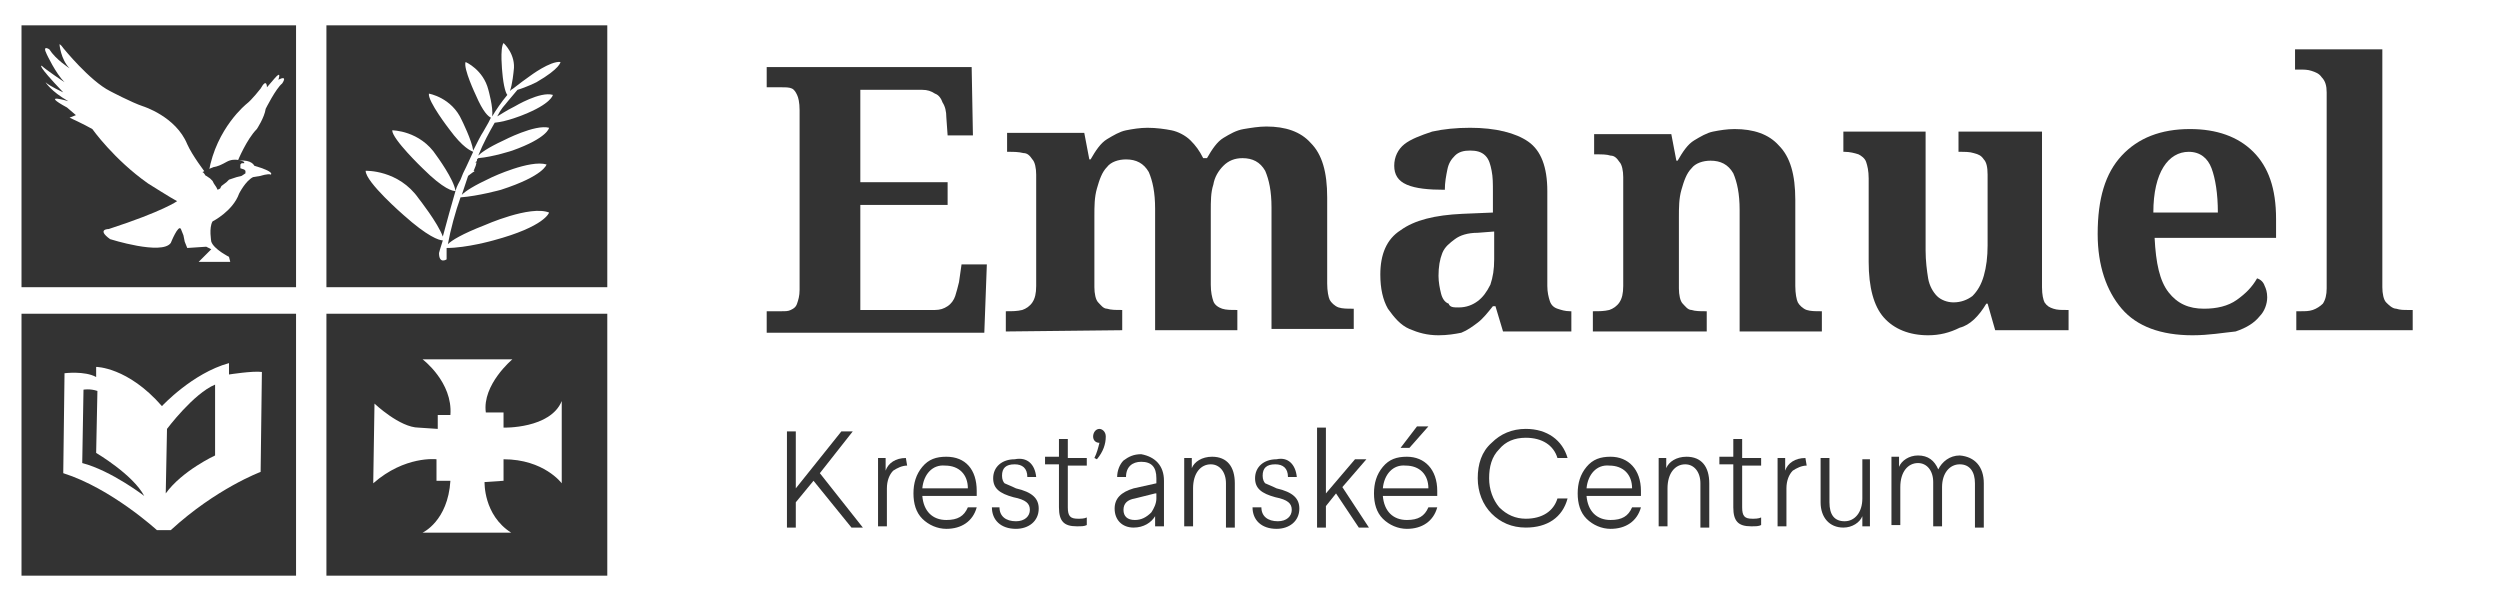 <svg xmlns="http://www.w3.org/2000/svg" xmlns:xlink="http://www.w3.org/1999/xlink" id="Layer_1" x="0px" y="0px" viewBox="0 0 197.6 48" style="enable-background:new 0 0 197.6 48;" xml:space="preserve"><style type="text/css">	.st0{fill:#333333;}</style><g>	<path class="st0" d="M16.3,13.9l0.3,0.2l0.2,0.2l0.1,0.2l0.2,0.3l0.1,0.2l0.2-0.1l0.1-0.2l0.4-0.3l0.2-0.2l0.6-0.2l0.4-0.1l0.3-0.2  v-0.2l-0.1-0.1L19,13.3V13l0.1-0.1h0.2v-0.1c0,0-0.7-0.4-1.4,0c-0.7,0.4-1,0.4-1,0.4l-0.5,0.2L16,13.6  C16.2,13.7,16.2,13.9,16.3,13.9"></path>	<path class="st0" d="M1.7,22.7h21.7V2H1.7V22.7z M3.3,5.2c0.3,0.3,1.8,1.3,1.8,1.3C4.4,5.8,3.7,4.3,3.7,4.3  C3.3,3.5,3.9,3.9,3.9,3.9c0.5,0.8,1.6,1.5,1.6,1.5C4.8,4.7,4.7,3.5,4.7,3.5s0.1,0,0.3,0.3l0,0c0,0,2.1,2.6,3.7,3.4  c0,0,1.7,0.9,2.6,1.2c0,0,2.6,0.8,3.5,3c0.4,0.9,1.4,2.2,1.4,2.2h0.3c0.6-3.5,3-5.4,3-5.4C19.9,7.9,20.6,7,20.6,7  c0.5-0.9,0.5-0.1,0.5-0.1l0.6-0.7C22.3,5.5,22,6.3,22,6.3c0.8-0.4,0.3,0.3,0.3,0.3c-0.5,0.4-1.3,2-1.3,2c-0.1,0.7-0.7,1.6-0.7,1.6  c-0.8,0.8-1.5,2.5-1.5,2.5h0.1c1-0.1,1.2,0.4,1.2,0.4c1.7,0.5,1.3,0.7,1.3,0.7c-0.2-0.1-0.8,0.1-0.8,0.1L20,14  c-0.6,0.3-1.1,1.3-1.1,1.3c-0.5,1.4-2.1,2.2-2.1,2.2c-0.3,0.5-0.1,1.6-0.1,1.6c0.2,0.6,1.4,1.2,1.4,1.2l0.1,0.4h-2.5l0.2-0.2  l0.8-0.8l-0.4-0.2l-1.5,0.1l-0.2-0.5l-0.1-0.5l-0.2-0.5c-0.2-0.4-0.8,1.1-0.8,1.1c-0.7,1-4.8-0.3-4.8-0.3c-1.1-0.8-0.1-0.8-0.1-0.8  c4.3-1.4,5.4-2.2,5.4-2.2c-0.4-0.2-2.3-1.4-2.3-1.4c-2.7-1.9-4.4-4.3-4.4-4.3C6.6,9.8,5.5,9.3,5.5,9.3L6,9.1L5.3,8.5  C3.1,7.3,5.4,8,5.4,8C4,7.2,3.6,6.5,3.6,6.5C3.9,6.8,5,7.3,5,7.3C2.8,5,3.3,5.2,3.3,5.2"></path>	<path class="st0" d="M25.8,22.7H48V2H25.8V22.7z M40.7,8.4c0,0,2-1.2,3-0.9c0,0-0.1,0.7-2.4,1.6c0,0-1.2,0.5-2.2,0.6  c-0.4,0.7-0.9,1.6-1.3,2.6c0.2-0.2,0.7-0.6,2-1.2c0,0,2.5-1.3,3.6-1c0,0-0.1,0.8-2.9,1.8c0,0-1.5,0.5-2.7,0.6l-0.1,0.1v-0.1v0.1  v0.1c0,0.1,0,0.1-0.1,0.2c0-0.1,0-0.1,0.1-0.2l-0.1,0.4l0,0l0,0l-0.2,0.5c0,0,0-0.1,0.1-0.1c0,0,0,0.1-0.1,0.1L37,13.9  c0,0-0.2,0.6-0.5,1.5c0.3-0.3,0.9-0.7,2.4-1.4c0,0,3-1.4,4.3-1c0,0-0.2,0.9-3.6,2c0,0-1.8,0.5-3.2,0.6c-0.4,1.1-0.8,2.6-1,3.7  c0.3-0.3,1.1-0.8,2.9-1.5c0,0,3.6-1.6,5.1-1c0,0-0.3,1.1-4.4,2.2c0,0-2.1,0.6-3.7,0.6c0,0.4,0,0.7,0,0.9c0,0-0.6,0.4-0.6-0.5  c0,0,0.1-0.4,0.3-1c-0.3,0-1.2-0.3-3.1-2c0,0-3-2.6-3-3.5c0,0,2.6-0.1,4.2,2.2c0,0,1.5,1.9,1.9,3c0.3-1.1,0.7-2.6,1-3.6  c-0.2,0-0.9-0.1-2.6-1.8c0,0-2.4-2.3-2.4-3c0,0,2.2,0,3.5,2c0,0,1.4,1.9,1.5,2.8c0.1-0.4,0.3-0.7,0.4-0.9l0.2-0.5  c0,0,0.4-0.8,0.8-1.7c-0.2-0.1-0.8-0.3-1.9-1.8c0,0-1.7-2.2-1.6-2.8c0,0,1.8,0.3,2.6,2.1c0,0,0.8,1.6,0.9,2.4  c0.3-0.6,0.6-1.2,0.8-1.5l0.4-0.7c0,0,0.1-0.2,0.2-0.4c-0.2-0.1-0.6-0.4-1.2-1.8c0,0-1-2.1-0.8-2.6c0,0,1.4,0.6,1.8,2.2  c0,0,0.4,1.4,0.3,2.1c0.3-0.5,0.7-1.1,1.2-1.7c-0.1-0.1-0.3-0.6-0.4-1.8c0,0-0.2-1.9,0.1-2.3c0,0,1,0.9,0.8,2.2  c0,0-0.1,1.1-0.3,1.6l0.1-0.1C40.6,7,40.9,6.7,41.9,6c0,0,1.6-1.2,2.4-1.1c0,0,0,0.5-1.9,1.6c0,0-0.8,0.4-1.5,0.6  c-0.6,0.7-1,1.2-1,1.2s-0.3,0.3-0.6,0.9C39.5,9.1,39.9,8.8,40.7,8.4"></path>	<path class="st0" d="M7.6,35.8l0.1-4.9c-0.6-0.2-1.1-0.1-1.1-0.1l-0.1,5.8c2.3,0.6,4.9,2.6,4.9,2.6C10.5,37.5,7.6,35.8,7.6,35.8"></path>	<path class="st0" d="M1.7,45.5h21.7V24.8H1.7V45.5z M5.1,29.5c0,0,1.6-0.2,2.5,0.3V29c0,0,2.5,0,5.2,3.1c0,0,2.4-2.6,5.3-3.4v0.9  c0,0,1.9-0.3,2.6-0.2l-0.1,7.9c0,0-3.5,1.3-7.1,4.6h-1.1c0,0-3.6-3.3-7.4-4.5L5.1,29.5z"></path>	<path class="st0" d="M17,36v-5.6c-1.7,0.7-3.8,3.5-3.8,3.5L13.1,39C14.4,37.2,17,36,17,36"></path>	<path class="st0" d="M25.8,45.5H48V24.8H25.8V45.5z M29.6,31.9c0,0,2,1.9,3.5,1.9l1.5,0.1v-1.1h1c0.2-2.6-2.2-4.4-2.2-4.4h7.1  c0,0-2.4,2-2.1,4.2h1.4v1.2c0,0,3.7,0.1,4.6-2.1v6.5c0,0-1.4-1.9-4.6-1.9V38l-1.5,0.1c0,0-0.1,2.6,2.1,4h-7c0,0,2-0.9,2.2-4.1h-1.1  v-1.7c0,0-2.5-0.3-5,1.9L29.6,31.9z"></path></g><g>	<g>		<path class="st0" d="M60.6,26.2v-1.6h1.2c0.3,0,0.5,0,0.7-0.1s0.4-0.2,0.5-0.5s0.2-0.6,0.2-1.1V8.7c0-0.6-0.1-1-0.2-1.2   S62.8,7.1,62.6,7s-0.5-0.1-0.8-0.1h-1.2V5.3h16.2l0.1,5.4h-2l-0.1-1.4c0-0.5-0.1-0.9-0.3-1.2c-0.1-0.3-0.3-0.6-0.6-0.7   c-0.3-0.2-0.6-0.3-1-0.3H68v7.3h6.9v1.8H68v8.3h5.9c0.4,0,0.7-0.1,1-0.3c0.3-0.2,0.5-0.5,0.6-0.8s0.2-0.7,0.3-1.1l0.2-1.4h2   l-0.2,5.4H60.6V26.2z"></path>		<path class="st0" d="M79.5,26.2v-1.6h0.1c0.4,0,0.8,0,1.2-0.1c0.3-0.1,0.6-0.3,0.8-0.6c0.2-0.3,0.3-0.7,0.3-1.3v-8.8   c0-0.5-0.1-1-0.3-1.2c-0.2-0.3-0.4-0.5-0.7-0.5C80.5,12,80.1,12,79.7,12h-0.1v-1.5h6.1l0.4,2.1h0.1c0.4-0.7,0.8-1.3,1.3-1.6   s1-0.6,1.5-0.7c0.5-0.1,1.1-0.2,1.7-0.2c0.7,0,1.4,0.1,1.9,0.2s1.1,0.4,1.5,0.8c0.4,0.4,0.7,0.8,1,1.4h0.3   c0.4-0.7,0.8-1.3,1.3-1.6s1-0.6,1.6-0.7c0.6-0.1,1.2-0.2,1.8-0.2c1.5,0,2.7,0.4,3.5,1.3c0.9,0.9,1.3,2.3,1.3,4.3v6.8   c0,0.6,0.1,1.1,0.2,1.3s0.4,0.5,0.7,0.6c0.3,0.1,0.7,0.1,1.1,0.1h0.1V26h-6.5v-9.6c0-1.3-0.2-2.2-0.5-2.9c-0.4-0.7-1-1-1.8-1   c-0.6,0-1.1,0.2-1.5,0.6c-0.4,0.4-0.7,0.9-0.8,1.5c-0.2,0.6-0.2,1.3-0.2,2.1v5.8c0,0.6,0.1,1,0.2,1.3s0.4,0.5,0.7,0.6   c0.3,0.1,0.7,0.1,1.1,0.1h0.1v1.6h-6.5v-9.6c0-1.3-0.2-2.2-0.5-2.9c-0.4-0.7-1-1-1.8-1c-0.6,0-1.2,0.2-1.5,0.6   c-0.4,0.4-0.6,1-0.8,1.7c-0.2,0.7-0.2,1.4-0.2,2.2v5.6c0,0.5,0.1,1,0.3,1.2s0.4,0.5,0.7,0.5c0.3,0.1,0.7,0.1,1.1,0.1h0.1v1.6   L79.5,26.2L79.5,26.2z"></path>		<path class="st0" d="M113.7,26.5c-0.9,0-1.6-0.2-2.3-0.5c-0.7-0.3-1.2-0.9-1.7-1.6c-0.4-0.7-0.6-1.6-0.6-2.7   c0-1.6,0.5-2.8,1.6-3.5c1.1-0.8,2.7-1.2,4.9-1.3l2.4-0.1v-1.6c0-0.7,0-1.2-0.1-1.7s-0.2-0.9-0.5-1.2s-0.7-0.4-1.2-0.4   s-0.9,0.1-1.2,0.4c-0.3,0.3-0.5,0.6-0.6,1.1s-0.2,1-0.2,1.6c-1.3,0-2.3-0.1-3-0.4c-0.7-0.3-1-0.8-1-1.5s0.3-1.3,0.8-1.7   s1.3-0.7,2.2-1c0.9-0.2,1.9-0.3,3-0.3c2,0,3.6,0.4,4.6,1.1c1,0.7,1.5,2,1.5,3.9v7.5c0,0.5,0.1,0.9,0.2,1.2   c0.1,0.3,0.3,0.5,0.6,0.6c0.3,0.1,0.6,0.2,1,0.2h0.1v1.6h-5.4l-0.6-2H118c-0.4,0.5-0.8,1-1.2,1.3c-0.4,0.3-0.8,0.6-1.3,0.8   C115,26.4,114.4,26.5,113.7,26.5z M115.3,24.3c0.6,0,1.1-0.2,1.5-0.5s0.7-0.7,1-1.3c0.2-0.6,0.3-1.2,0.3-2v-2.2l-1.3,0.1   c-0.8,0-1.4,0.2-1.8,0.5s-0.8,0.6-1,1.1s-0.3,1.1-0.3,1.8c0,0.5,0.1,1,0.2,1.4s0.3,0.7,0.6,0.8C114.6,24.3,114.9,24.3,115.3,24.3z   "></path>		<path class="st0" d="M125.9,26.2v-1.6h0.1c0.4,0,0.8,0,1.2-0.1c0.3-0.1,0.6-0.3,0.8-0.6c0.2-0.3,0.3-0.7,0.3-1.3V14   c0-0.5-0.1-1-0.3-1.2c-0.2-0.3-0.4-0.5-0.7-0.5c-0.3-0.1-0.7-0.1-1.1-0.1H126v-1.6h6.1l0.4,2.1h0.1c0.4-0.7,0.8-1.3,1.3-1.6   s1-0.6,1.5-0.7c0.5-0.1,1.1-0.2,1.7-0.2c1.5,0,2.7,0.4,3.5,1.3c0.9,0.9,1.3,2.3,1.3,4.3v6.8c0,0.6,0.1,1.1,0.2,1.3   s0.4,0.5,0.7,0.6s0.7,0.1,1.1,0.1h0.1v1.6h-6.5v-9.6c0-1.3-0.2-2.2-0.5-2.9c-0.4-0.7-1-1-1.8-1c-0.6,0-1.2,0.2-1.5,0.6   c-0.4,0.4-0.6,1-0.8,1.7s-0.2,1.4-0.2,2.2v5.6c0,0.5,0.1,1,0.3,1.2s0.4,0.5,0.7,0.5c0.3,0.1,0.7,0.1,1.1,0.1h0.1v1.6H125.9z"></path>		<path class="st0" d="M152.4,26.5c-1.5,0-2.7-0.5-3.5-1.4s-1.2-2.4-1.2-4.4v-6.6c0-0.6-0.1-1-0.2-1.3c-0.1-0.3-0.4-0.5-0.6-0.6   c-0.3-0.1-0.7-0.2-1.1-0.2h-0.1v-1.6h6.5v9.4c0,0.8,0.1,1.6,0.2,2.2c0.1,0.6,0.4,1.1,0.7,1.4s0.8,0.5,1.3,0.5   c0.6,0,1.1-0.2,1.5-0.5c0.4-0.4,0.7-0.9,0.9-1.6s0.3-1.5,0.3-2.4v-5.6c0-0.6-0.1-1-0.3-1.2c-0.2-0.3-0.4-0.4-0.8-0.5   c-0.3-0.1-0.7-0.1-1.1-0.1h-0.1v-1.6h6.6v12.3c0,0.6,0.1,1,0.2,1.2c0.2,0.3,0.4,0.4,0.7,0.5s0.6,0.1,1,0.1h0.2v1.6h-5.8l-0.6-2.1   H157c-0.6,1-1.3,1.7-2.1,1.9C154.1,26.3,153.3,26.5,152.4,26.5z"></path>		<path class="st0" d="M173.3,26.5c-2.5,0-4.4-0.7-5.6-2.1s-1.9-3.4-1.9-5.9c0-2.8,0.6-4.8,1.9-6.2s3.1-2.1,5.4-2.1   c2.1,0,3.8,0.6,5,1.8s1.8,2.9,1.8,5.3v1.5h-9.6c0.1,2,0.4,3.4,1.1,4.3s1.6,1.3,2.8,1.3c1,0,1.9-0.2,2.6-0.7c0.7-0.5,1.2-1,1.6-1.7   c0.3,0.1,0.5,0.3,0.6,0.6c0.1,0.2,0.2,0.5,0.2,0.9c0,0.5-0.2,1.1-0.6,1.5c-0.4,0.5-1,0.9-1.9,1.2   C175.7,26.3,174.6,26.5,173.3,26.5z M175.3,16.8c0-1.5-0.2-2.7-0.5-3.5S173.9,12,173,12c-0.8,0-1.5,0.4-2,1.2s-0.8,2-0.8,3.6   H175.3z"></path>		<path class="st0" d="M181.5,26.2v-1.6h0.4c0.3,0,0.6,0,0.9-0.1c0.3-0.1,0.6-0.3,0.8-0.5c0.2-0.3,0.3-0.7,0.3-1.2V7.3   c0-0.5-0.1-0.9-0.4-1.2c-0.2-0.3-0.5-0.4-0.8-0.5s-0.6-0.1-0.9-0.1h-0.4V3.9h6.9v18.8c0,0.5,0.1,1,0.3,1.2s0.5,0.5,0.8,0.5   c0.3,0.1,0.6,0.1,0.9,0.1h0.4v1.6h-9.2V26.2z"></path>	</g></g><g>	<g>		<path class="st0" d="M67.4,34.1l-2.6,3.3l3.4,4.3h-0.9l-3-3.7l-1.4,1.7v2h-0.7v-7.6h0.7v4.5l3.6-4.5H67.4z"></path>		<path class="st0" d="M71.7,36.8c-0.4,0-0.8,0.2-1.1,0.4c-0.3,0.3-0.5,0.8-0.5,1.4v3h-0.7v-5.4H70v1c0.2-0.6,0.8-1,1.6-1L71.7,36.8   L71.7,36.8z"></path>		<path class="st0" d="M77.2,38.8v0.4h-4.3c0.1,1.2,0.8,1.9,1.9,1.9c0.9,0,1.4-0.3,1.7-1h0.7c-0.3,1.1-1.2,1.7-2.4,1.7   c-0.7,0-1.4-0.3-1.9-0.8s-0.7-1.2-0.7-2s0.2-1.5,0.7-2.1s1.1-0.8,1.9-0.8C76.3,36.1,77.2,37.1,77.2,38.8z M72.9,38.6h3.6   c0-1.1-0.7-1.8-1.8-1.8C73.7,36.7,73,37.5,72.9,38.6z"></path>		<path class="st0" d="M81.9,37.7h-0.7c0-0.7-0.4-1-1-1c-0.7,0-1,0.3-1,0.9c0,0.3,0.1,0.5,0.2,0.6c0.2,0.1,0.5,0.2,0.9,0.4   c1.3,0.3,1.8,0.8,1.8,1.6c0,1-0.8,1.6-1.8,1.6c-1.2,0-1.9-0.7-1.9-1.7H79c0,0.7,0.5,1.1,1.3,1.1c0.7,0,1.1-0.4,1.1-0.9   s-0.3-0.8-1.3-1c-1.1-0.3-1.6-0.7-1.6-1.5c0-0.9,0.7-1.5,1.7-1.5C81.2,36.1,81.8,36.7,81.9,37.7z"></path>		<path class="st0" d="M84.4,34.8v1.4h1.5v0.6h-1.5v3.3c0,0.7,0.2,0.9,0.8,0.9c0.2,0,0.5,0,0.7-0.1v0.6c-0.2,0.1-0.4,0.1-0.8,0.1   c-1,0-1.4-0.4-1.4-1.5v-3.4h-1.1v-0.6h1.1v-1.4h0.7V34.8z M87.4,34.5c0,0.6-0.2,1.2-0.7,1.8l-0.2-0.1c0.2-0.4,0.3-0.8,0.4-1.2   c-0.3,0-0.5-0.2-0.5-0.5s0.2-0.6,0.5-0.6C87.1,33.9,87.4,34.1,87.4,34.5z"></path>		<path class="st0" d="M92,38v3.6h-0.7v-0.8c-0.3,0.5-0.9,0.9-1.7,0.9c-0.9,0-1.5-0.6-1.5-1.5c0-0.8,0.5-1.3,1.5-1.6l1.8-0.4v-0.4   c0-0.9-0.4-1.3-1.2-1.3c-0.7,0-1.2,0.4-1.2,1.2h-0.7c0-0.5,0.2-1,0.5-1.3c0.4-0.3,0.8-0.5,1.4-0.5C91.3,36.1,92,36.8,92,38z    M91.3,39l-1.6,0.4c-0.6,0.1-0.9,0.4-0.9,0.9s0.3,0.8,0.9,0.8c0.5,0,0.9-0.2,1.3-0.6c0.2-0.3,0.4-0.7,0.4-1.1V39H91.3z"></path>		<path class="st0" d="M97.6,38.2v3.5h-0.7v-3.5c0-0.9-0.5-1.5-1.2-1.5c-0.8,0-1.4,0.7-1.4,1.9v3h-0.7v-5.4h0.6V37   c0.2-0.5,0.8-0.9,1.6-0.9C97,36.1,97.6,36.9,97.6,38.2z"></path>		<path class="st0" d="M102.5,37.7h-0.7c0-0.7-0.4-1-1-1c-0.7,0-1,0.3-1,0.9c0,0.3,0.1,0.5,0.2,0.6c0.2,0.1,0.5,0.2,0.9,0.4   c1.3,0.3,1.8,0.8,1.8,1.6c0,1-0.8,1.6-1.8,1.6c-1.2,0-1.9-0.7-1.9-1.7h0.7c0,0.7,0.5,1.1,1.3,1.1c0.7,0,1.1-0.4,1.1-0.9   s-0.3-0.8-1.3-1c-1.1-0.3-1.6-0.7-1.6-1.5c0-0.9,0.7-1.5,1.7-1.5C101.8,36.1,102.4,36.7,102.5,37.7z"></path>		<path class="st0" d="M104.8,33.8V39l2.3-2.7h0.9l-1.9,2.2l2.1,3.2h-0.8l-1.8-2.7l-0.8,1v1.7h-0.7v-7.9H104.8z"></path>		<path class="st0" d="M113.6,38.8v0.4h-4.3c0.1,1.2,0.8,1.9,1.9,1.9c0.9,0,1.4-0.3,1.7-1h0.7c-0.3,1.1-1.2,1.7-2.4,1.7   c-0.7,0-1.4-0.3-1.9-0.8s-0.7-1.2-0.7-2s0.2-1.5,0.7-2.1s1.1-0.8,1.9-0.8C112.6,36.1,113.6,37.1,113.6,38.8z M109.3,38.6h3.6   c0-1.1-0.7-1.8-1.8-1.8C110.1,36.7,109.4,37.5,109.3,38.6z M112.9,33.7l-1.5,1.7h-0.7l1.3-1.7H112.9z"></path>		<path class="st0" d="M123.9,36.2h-0.8c-0.3-1-1.2-1.6-2.5-1.6c-0.9,0-1.6,0.3-2.1,0.9c-0.6,0.6-0.8,1.4-0.8,2.3   c0,0.9,0.3,1.7,0.8,2.3c0.6,0.6,1.3,0.9,2.1,0.9c1.3,0,2.2-0.6,2.5-1.6h0.8c-0.4,1.5-1.6,2.3-3.3,2.3c-1.1,0-2-0.4-2.7-1.1   c-0.7-0.7-1.1-1.7-1.1-2.8s0.3-2.1,1.1-2.8c0.7-0.7,1.6-1.1,2.7-1.1C122.3,33.9,123.5,34.8,123.9,36.2z"></path>		<path class="st0" d="M129.7,38.8v0.4h-4.3c0.1,1.2,0.8,1.9,1.9,1.9c0.9,0,1.4-0.3,1.7-1h0.7c-0.3,1.1-1.2,1.7-2.4,1.7   c-0.7,0-1.4-0.3-1.9-0.8s-0.7-1.2-0.7-2s0.2-1.5,0.7-2.1s1.1-0.8,1.9-0.8C128.7,36.1,129.7,37.1,129.7,38.8z M125.4,38.6h3.6   c0-1.1-0.7-1.8-1.8-1.8C126.2,36.7,125.5,37.5,125.4,38.6z"></path>		<path class="st0" d="M135.1,38.2v3.5h-0.7v-3.5c0-0.9-0.5-1.5-1.2-1.5c-0.8,0-1.4,0.7-1.4,1.9v3h-0.7v-5.4h0.6V37   c0.2-0.5,0.8-0.9,1.6-0.9C134.5,36.1,135.1,36.9,135.1,38.2z"></path>		<path class="st0" d="M137.7,34.8v1.4h1.5v0.6h-1.5v3.3c0,0.7,0.2,0.9,0.8,0.9c0.2,0,0.5,0,0.7-0.1v0.6c-0.2,0.1-0.4,0.1-0.8,0.1   c-1,0-1.4-0.4-1.4-1.5v-3.4h-1.1v-0.6h1.1v-1.4h0.7V34.8z"></path>		<path class="st0" d="M142.8,36.8c-0.4,0-0.8,0.2-1.1,0.4c-0.3,0.3-0.5,0.8-0.5,1.4v3h-0.7v-5.4h0.6v1c0.2-0.6,0.8-1,1.6-1   L142.8,36.8L142.8,36.8z"></path>		<path class="st0" d="M147.8,36.2v5.4h-0.6v-0.8c-0.2,0.5-0.8,0.9-1.5,0.9c-1.1,0-1.8-0.8-1.8-2v-3.5h0.7v3.5c0,1,0.4,1.5,1.2,1.5   s1.4-0.7,1.4-1.8v-3.1h0.6V36.2z"></path>		<path class="st0" d="M156.8,38.2v3.5h-0.7v-3.5c0-0.9-0.4-1.5-1.2-1.5s-1.4,0.7-1.4,1.8v3.1h-0.7v-3.5c0-0.9-0.5-1.5-1.2-1.5   c-0.8,0-1.4,0.7-1.4,1.9v3h-0.7v-5.4h0.6v0.8c0.2-0.5,0.8-0.9,1.5-0.9c0.8,0,1.3,0.4,1.6,1.1c0.3-0.6,0.9-1.1,1.7-1.1   C156.1,36.1,156.8,36.9,156.8,38.2z"></path>	</g></g></svg>